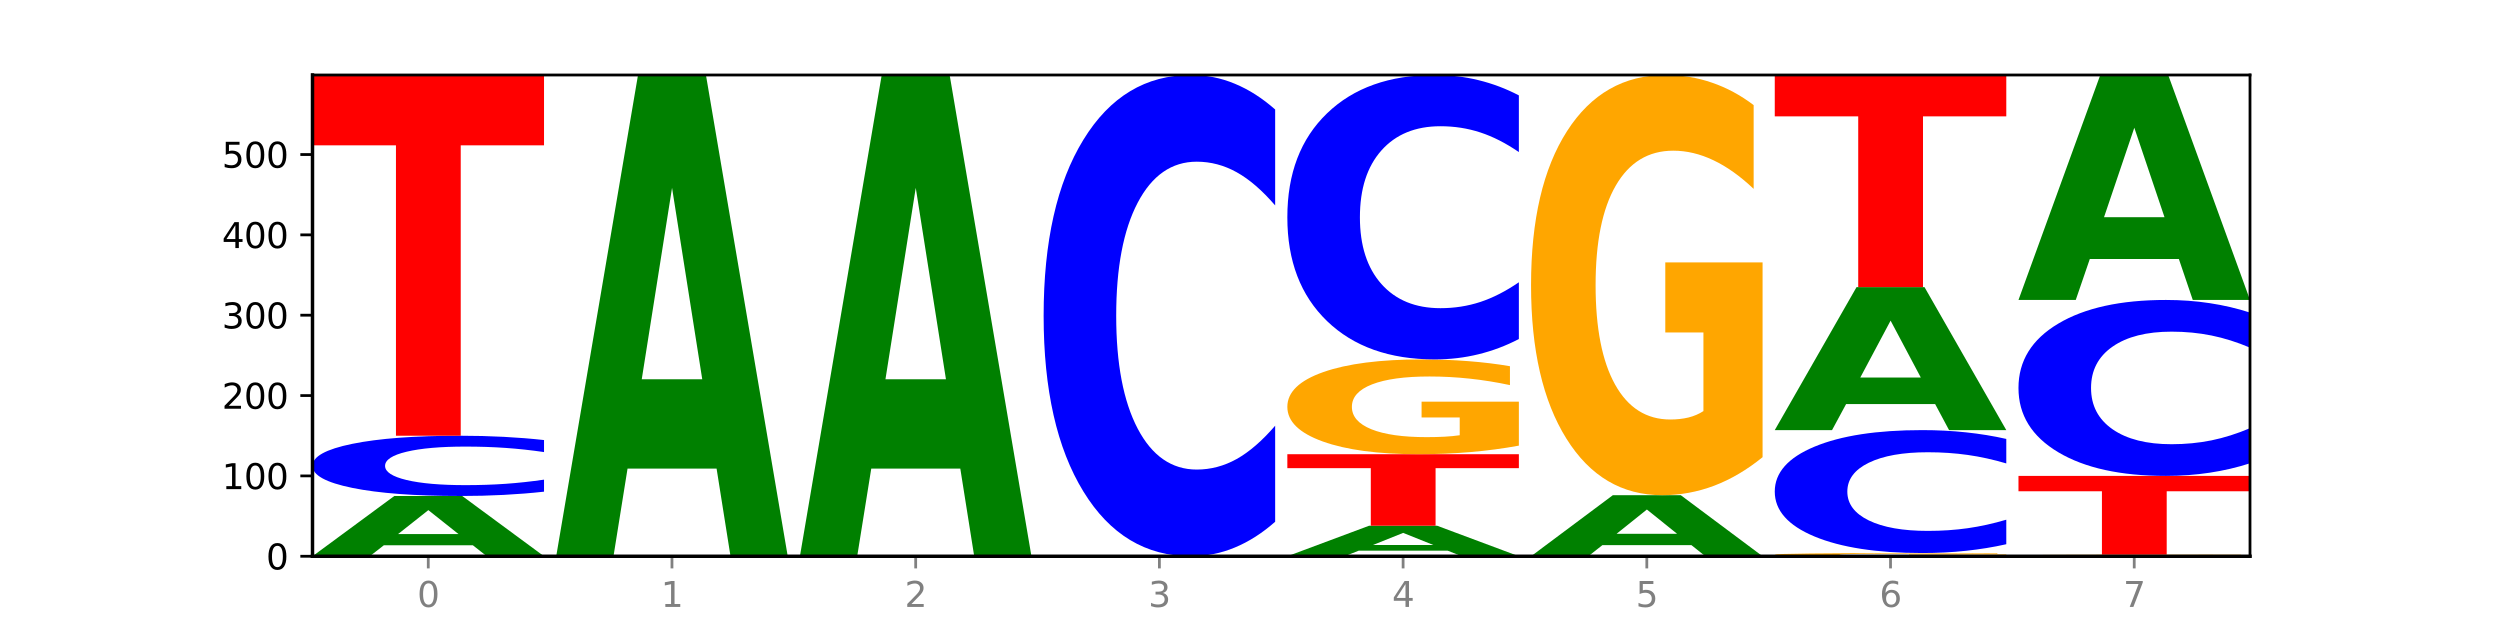 <?xml version="1.0" encoding="utf-8" standalone="no"?>
<!DOCTYPE svg PUBLIC "-//W3C//DTD SVG 1.1//EN"
  "http://www.w3.org/Graphics/SVG/1.1/DTD/svg11.dtd">
<svg xmlns:xlink="http://www.w3.org/1999/xlink" width="720pt" height="180pt" viewBox="0 0 720 180" xmlns="http://www.w3.org/2000/svg" version="1.1">
 <defs>
  <style type="text/css">*{stroke-linejoin: round; stroke-linecap: butt}</style>
 </defs>
 <g id="figure_1">
  <g id="patch_1">
   <path d="M 0 180 
L 720 180 
L 720 0 
L 0 0 
z
" style="fill: #ffffff"/>
  </g>
  <g id="axes_1">
   <g id="patch_2">
    <path d="M 90 160.2 
L 648 160.2 
L 648 21.6 
L 90 21.6 
z
" style="fill: #ffffff"/>
   </g>
   <g id="line2d_1">
    <path d="M 90 160.2 
L 648 160.2 
" clip-path="url(#p3866dfee11)" style="fill: none; stroke: #000000; stroke-width: 0.5; stroke-linecap: square"/>
   </g>
   <g id="patch_3">
    <path d="M 136.189 157.039 
L 110.545 157.039 
L 106.496 160.2 
L 90 160.2 
L 113.558 142.846 
L 133.121 142.846 
L 156.679 160.2 
L 140.197 160.2 
L 136.189 157.039 
z
M 114.635 153.818 
L 132.058 153.818 
L 123.36 146.915 
L 114.635 153.818 
z
" clip-path="url(#p3866dfee11)" style="fill: #008000"/>
   </g>
   <g id="patch_4">
    <path d="M 156.679 141.602 
Q 151.102 142.219 145.07 142.531 
Q 139.039 142.846 132.47 142.846 
Q 112.882 142.846 101.441 140.509 
Q 90 138.172 90 134.174 
Q 90 130.163 101.441 127.829 
Q 112.882 125.492 132.47 125.492 
Q 139.039 125.492 145.07 125.808 
Q 151.102 126.119 156.679 126.736 
L 156.679 130.195 
Q 151.051 129.378 145.591 128.998 
Q 140.131 128.618 134.1 128.618 
Q 123.281 128.618 117.082 130.099 
Q 110.899 131.576 110.899 134.174 
Q 110.899 136.763 117.082 138.243 
Q 123.281 139.72 134.1 139.72 
Q 140.131 139.72 145.591 139.34 
Q 151.051 138.957 156.679 138.139 
L 156.679 141.602 
z
" clip-path="url(#p3866dfee11)" style="fill: #0000ff"/>
   </g>
   <g id="patch_5">
    <path d="M 90 21.6 
L 156.679 21.6 
L 156.679 41.862 
L 132.69 41.862 
L 132.69 125.492 
L 114.036 125.492 
L 114.036 41.862 
L 90 41.862 
L 90 21.6 
z
" clip-path="url(#p3866dfee11)" style="fill: #ff0000"/>
   </g>
   <g id="patch_6">
    <path d="M 206.377 134.951 
L 180.734 134.951 
L 176.685 160.2 
L 160.189 160.2 
L 183.747 21.6 
L 203.31 21.6 
L 226.868 160.2 
L 210.386 160.2 
L 206.377 134.951 
z
M 184.824 109.228 
L 202.247 109.228 
L 193.549 54.096 
L 184.824 109.228 
z
" clip-path="url(#p3866dfee11)" style="fill: #008000"/>
   </g>
   <g id="patch_7">
    <path d="M 276.566 134.951 
L 250.922 134.951 
L 246.873 160.2 
L 230.377 160.2 
L 253.935 21.6 
L 273.499 21.6 
L 297.057 160.2 
L 280.574 160.2 
L 276.566 134.951 
z
M 255.012 109.228 
L 272.435 109.228 
L 263.737 54.096 
L 255.012 109.228 
z
" clip-path="url(#p3866dfee11)" style="fill: #008000"/>
   </g>
   <g id="patch_8">
    <path d="M 367.245 150.265 
Q 361.668 155.19 355.636 157.681 
Q 349.605 160.2 343.036 160.2 
Q 323.448 160.2 312.007 141.533 
Q 300.566 122.866 300.566 90.943 
Q 300.566 58.905 312.007 40.267 
Q 323.448 21.6 343.036 21.6 
Q 349.605 21.6 355.636 24.119 
Q 361.668 26.61 367.245 31.535 
L 367.245 59.163 
Q 361.617 52.635 356.157 49.601 
Q 350.697 46.566 344.666 46.566 
Q 333.847 46.566 327.648 58.39 
Q 321.465 70.186 321.465 90.943 
Q 321.465 111.614 327.648 123.439 
Q 333.847 135.234 344.666 135.234 
Q 350.697 135.234 356.157 132.199 
Q 361.617 129.136 367.245 122.608 
L 367.245 150.265 
z
" clip-path="url(#p3866dfee11)" style="fill: #0000ff"/>
   </g>
   <g id="patch_9">
    <path d="M 416.943 158.598 
L 391.3 158.598 
L 387.251 160.2 
L 370.755 160.2 
L 394.313 151.407 
L 413.876 151.407 
L 437.434 160.2 
L 420.952 160.2 
L 416.943 158.598 
z
M 395.39 156.966 
L 412.813 156.966 
L 404.115 153.469 
L 395.39 156.966 
z
" clip-path="url(#p3866dfee11)" style="fill: #008000"/>
   </g>
   <g id="patch_10">
    <path d="M 370.755 130.814 
L 437.434 130.814 
L 437.434 134.83 
L 413.445 134.83 
L 413.445 151.407 
L 394.79 151.407 
L 394.79 134.83 
L 370.755 134.83 
L 370.755 130.814 
z
" clip-path="url(#p3866dfee11)" style="fill: #ff0000"/>
   </g>
   <g id="patch_11">
    <path d="M 437.434 128.344 
Q 430.709 129.579 423.476 130.199 
Q 416.244 130.814 408.533 130.814 
Q 391.108 130.814 380.931 127.137 
Q 370.755 123.459 370.755 117.171 
Q 370.755 110.809 381.111 107.16 
Q 391.482 103.511 409.519 103.511 
Q 416.468 103.511 422.834 104.007 
Q 429.215 104.498 434.864 105.468 
L 434.864 110.91 
Q 429.036 109.664 423.267 109.049 
Q 417.499 108.429 411.701 108.429 
Q 400.971 108.429 395.158 110.696 
Q 389.345 112.958 389.345 117.171 
Q 389.345 121.344 394.949 123.623 
Q 400.553 125.896 410.864 125.896 
Q 413.673 125.896 416.079 125.766 
Q 418.485 125.631 420.398 125.349 
L 420.398 120.239 
L 409.414 120.239 
L 409.414 115.687 
L 437.434 115.687 
L 437.434 128.344 
z
" clip-path="url(#p3866dfee11)" style="fill: #ffa600"/>
   </g>
   <g id="patch_12">
    <path d="M 437.434 97.639 
Q 431.856 100.549 425.825 102.022 
Q 419.794 103.511 413.225 103.511 
Q 393.636 103.511 382.196 92.479 
Q 370.755 81.447 370.755 62.581 
Q 370.755 43.647 382.196 32.632 
Q 393.636 21.6 413.225 21.6 
Q 419.794 21.6 425.825 23.089 
Q 431.856 24.561 437.434 27.471 
L 437.434 43.799 
Q 431.806 39.941 426.346 38.148 
Q 420.886 36.354 414.855 36.354 
Q 404.036 36.354 397.836 43.342 
Q 391.654 50.314 391.654 62.581 
Q 391.654 74.797 397.836 81.785 
Q 404.036 88.756 414.855 88.756 
Q 420.886 88.756 426.346 86.963 
Q 431.806 85.152 437.434 81.294 
L 437.434 97.639 
z
" clip-path="url(#p3866dfee11)" style="fill: #0000ff"/>
   </g>
   <g id="patch_13">
    <path d="M 487.132 156.997 
L 461.488 156.997 
L 457.439 160.2 
L 440.943 160.2 
L 464.501 142.615 
L 484.065 142.615 
L 507.623 160.2 
L 491.14 160.2 
L 487.132 156.997 
z
M 465.578 153.733 
L 483.001 153.733 
L 474.303 146.738 
L 465.578 153.733 
z
" clip-path="url(#p3866dfee11)" style="fill: #008000"/>
   </g>
   <g id="patch_14">
    <path d="M 507.623 131.666 
Q 500.898 137.14 493.665 139.89 
Q 486.432 142.615 478.721 142.615 
Q 461.297 142.615 451.12 126.316 
Q 440.943 110.017 440.943 82.145 
Q 440.943 53.947 451.299 37.774 
Q 461.67 21.6 479.708 21.6 
Q 486.656 21.6 493.023 23.8 
Q 499.404 25.975 505.052 30.274 
L 505.052 54.397 
Q 499.224 48.873 493.456 46.148 
Q 487.688 43.398 481.889 43.398 
Q 471.16 43.398 465.347 53.447 
Q 459.533 63.471 459.533 82.145 
Q 459.533 100.643 465.137 110.742 
Q 470.741 120.817 481.053 120.817 
Q 483.862 120.817 486.268 120.242 
Q 488.674 119.642 490.587 118.392 
L 490.587 95.744 
L 479.603 95.744 
L 479.603 75.57 
L 507.623 75.57 
L 507.623 131.666 
z
" clip-path="url(#p3866dfee11)" style="fill: #ffa600"/>
   </g>
   <g id="patch_15">
    <path d="M 577.811 160.116 
Q 571.087 160.158 563.854 160.179 
Q 556.621 160.2 548.91 160.2 
Q 531.486 160.2 521.309 160.075 
Q 511.132 159.951 511.132 159.738 
Q 511.132 159.522 521.488 159.398 
Q 531.859 159.274 549.896 159.274 
Q 556.845 159.274 563.211 159.291 
Q 569.592 159.308 575.241 159.341 
L 575.241 159.525 
Q 569.413 159.483 563.645 159.462 
Q 557.876 159.441 552.078 159.441 
Q 541.348 159.441 535.535 159.518 
Q 529.722 159.595 529.722 159.738 
Q 529.722 159.879 535.326 159.956 
Q 540.93 160.033 551.241 160.033 
Q 554.051 160.033 556.457 160.029 
Q 558.863 160.024 560.775 160.015 
L 560.775 159.842 
L 549.792 159.842 
L 549.792 159.687 
L 577.811 159.687 
L 577.811 160.116 
z
" clip-path="url(#p3866dfee11)" style="fill: #ffa600"/>
   </g>
   <g id="patch_16">
    <path d="M 577.811 156.737 
Q 572.234 157.995 566.203 158.631 
Q 560.171 159.274 553.603 159.274 
Q 534.014 159.274 522.573 154.506 
Q 511.132 149.738 511.132 141.584 
Q 511.132 133.401 522.573 128.64 
Q 534.014 123.872 553.603 123.872 
Q 560.171 123.872 566.203 124.516 
Q 572.234 125.152 577.811 126.41 
L 577.811 133.467 
Q 572.183 131.8 566.723 131.025 
Q 561.263 130.249 555.232 130.249 
Q 544.413 130.249 538.214 133.27 
Q 532.031 136.283 532.031 141.584 
Q 532.031 146.864 538.214 149.885 
Q 544.413 152.898 555.232 152.898 
Q 561.263 152.898 566.723 152.122 
Q 572.183 151.34 577.811 149.673 
L 577.811 156.737 
z
" clip-path="url(#p3866dfee11)" style="fill: #0000ff"/>
   </g>
   <g id="patch_17">
    <path d="M 557.321 116.37 
L 531.677 116.37 
L 527.628 123.872 
L 511.132 123.872 
L 534.69 82.686 
L 554.253 82.686 
L 577.811 123.872 
L 561.329 123.872 
L 557.321 116.37 
z
M 535.767 108.725 
L 553.19 108.725 
L 544.492 92.343 
L 535.767 108.725 
z
" clip-path="url(#p3866dfee11)" style="fill: #008000"/>
   </g>
   <g id="patch_18">
    <path d="M 511.132 21.6 
L 577.811 21.6 
L 577.811 33.513 
L 553.822 33.513 
L 553.822 82.686 
L 535.168 82.686 
L 535.168 33.513 
L 511.132 33.513 
L 511.132 21.6 
z
" clip-path="url(#p3866dfee11)" style="fill: #ff0000"/>
   </g>
   <g id="patch_19">
    <path d="M 648 160.158 
Q 641.275 160.179 634.042 160.19 
Q 626.81 160.2 619.099 160.2 
Q 601.674 160.2 591.497 160.138 
Q 581.321 160.075 581.321 159.969 
Q 581.321 159.861 591.677 159.799 
Q 602.048 159.737 620.085 159.737 
Q 627.034 159.737 633.4 159.746 
Q 639.781 159.754 645.43 159.77 
L 645.43 159.863 
Q 639.602 159.842 633.833 159.831 
Q 628.065 159.821 622.267 159.821 
Q 611.537 159.821 605.724 159.859 
Q 599.911 159.897 599.911 159.969 
Q 599.911 160.039 605.515 160.078 
Q 611.119 160.117 621.43 160.117 
Q 624.239 160.117 626.645 160.114 
Q 629.051 160.112 630.964 160.107 
L 630.964 160.021 
L 619.98 160.021 
L 619.98 159.944 
L 648 159.944 
L 648 160.158 
z
" clip-path="url(#p3866dfee11)" style="fill: #ffa600"/>
   </g>
   <g id="patch_20">
    <path d="M 581.321 137.061 
L 648 137.061 
L 648 141.484 
L 624.011 141.484 
L 624.011 159.737 
L 605.356 159.737 
L 605.356 141.484 
L 581.321 141.484 
L 581.321 137.061 
z
" clip-path="url(#p3866dfee11)" style="fill: #ff0000"/>
   </g>
   <g id="patch_21">
    <path d="M 648 133.429 
Q 642.422 135.23 636.391 136.14 
Q 630.36 137.061 623.791 137.061 
Q 604.202 137.061 592.762 130.237 
Q 581.321 123.412 581.321 111.74 
Q 581.321 100.027 592.762 93.213 
Q 604.202 86.388 623.791 86.388 
Q 630.36 86.388 636.391 87.309 
Q 642.422 88.22 648 90.02 
L 648 100.121 
Q 642.372 97.735 636.912 96.625 
Q 631.452 95.516 625.421 95.516 
Q 614.602 95.516 608.402 99.839 
Q 602.22 104.151 602.22 111.74 
Q 602.22 119.298 608.402 123.621 
Q 614.602 127.934 625.421 127.934 
Q 631.452 127.934 636.912 126.824 
Q 642.372 125.704 648 123.318 
L 648 133.429 
z
" clip-path="url(#p3866dfee11)" style="fill: #0000ff"/>
   </g>
   <g id="patch_22">
    <path d="M 627.51 74.586 
L 601.866 74.586 
L 597.817 86.388 
L 581.321 86.388 
L 604.879 21.6 
L 624.442 21.6 
L 648 86.388 
L 631.518 86.388 
L 627.51 74.586 
z
M 605.956 62.561 
L 623.379 62.561 
L 614.681 36.79 
L 605.956 62.561 
z
" clip-path="url(#p3866dfee11)" style="fill: #008000"/>
   </g>
   <g id="matplotlib.axis_1">
    <g id="xtick_1">
     <g id="line2d_2">
      <defs>
       <path id="mcbd7a62570" d="M 0 0 
L 0 3.5 
" style="stroke: #808080; stroke-width: 0.8"/>
      </defs>
      <g>
       <use xlink:href="#mcbd7a62570" x="123.34" y="160.2" style="fill: #808080; stroke: #808080; stroke-width: 0.8"/>
      </g>
     </g>
     <g id="text_1">
      <!-- 0 -->
      <g style="fill: #808080" transform="translate(120.158 174.798) scale(0.1 -0.1)">
       <defs>
        <path id="DejaVuSans-30" d="M 2034 4250 
Q 1547 4250 1301 3770 
Q 1056 3291 1056 2328 
Q 1056 1369 1301 889 
Q 1547 409 2034 409 
Q 2525 409 2770 889 
Q 3016 1369 3016 2328 
Q 3016 3291 2770 3770 
Q 2525 4250 2034 4250 
z
M 2034 4750 
Q 2819 4750 3233 4129 
Q 3647 3509 3647 2328 
Q 3647 1150 3233 529 
Q 2819 -91 2034 -91 
Q 1250 -91 836 529 
Q 422 1150 422 2328 
Q 422 3509 836 4129 
Q 1250 4750 2034 4750 
z
" transform="scale(0.016)"/>
       </defs>
       <use xlink:href="#DejaVuSans-30"/>
      </g>
     </g>
    </g>
    <g id="xtick_2">
     <g id="line2d_3">
      <g>
       <use xlink:href="#mcbd7a62570" x="193.528" y="160.2" style="fill: #808080; stroke: #808080; stroke-width: 0.8"/>
      </g>
     </g>
     <g id="text_2">
      <!-- 1 -->
      <g style="fill: #808080" transform="translate(190.347 174.798) scale(0.1 -0.1)">
       <defs>
        <path id="DejaVuSans-31" d="M 794 531 
L 1825 531 
L 1825 4091 
L 703 3866 
L 703 4441 
L 1819 4666 
L 2450 4666 
L 2450 531 
L 3481 531 
L 3481 0 
L 794 0 
L 794 531 
z
" transform="scale(0.016)"/>
       </defs>
       <use xlink:href="#DejaVuSans-31"/>
      </g>
     </g>
    </g>
    <g id="xtick_3">
     <g id="line2d_4">
      <g>
       <use xlink:href="#mcbd7a62570" x="263.717" y="160.2" style="fill: #808080; stroke: #808080; stroke-width: 0.8"/>
      </g>
     </g>
     <g id="text_3">
      <!-- 2 -->
      <g style="fill: #808080" transform="translate(260.536 174.798) scale(0.1 -0.1)">
       <defs>
        <path id="DejaVuSans-32" d="M 1228 531 
L 3431 531 
L 3431 0 
L 469 0 
L 469 531 
Q 828 903 1448 1529 
Q 2069 2156 2228 2338 
Q 2531 2678 2651 2914 
Q 2772 3150 2772 3378 
Q 2772 3750 2511 3984 
Q 2250 4219 1831 4219 
Q 1534 4219 1204 4116 
Q 875 4013 500 3803 
L 500 4441 
Q 881 4594 1212 4672 
Q 1544 4750 1819 4750 
Q 2544 4750 2975 4387 
Q 3406 4025 3406 3419 
Q 3406 3131 3298 2873 
Q 3191 2616 2906 2266 
Q 2828 2175 2409 1742 
Q 1991 1309 1228 531 
z
" transform="scale(0.016)"/>
       </defs>
       <use xlink:href="#DejaVuSans-32"/>
      </g>
     </g>
    </g>
    <g id="xtick_4">
     <g id="line2d_5">
      <g>
       <use xlink:href="#mcbd7a62570" x="333.906" y="160.2" style="fill: #808080; stroke: #808080; stroke-width: 0.8"/>
      </g>
     </g>
     <g id="text_4">
      <!-- 3 -->
      <g style="fill: #808080" transform="translate(330.724 174.798) scale(0.1 -0.1)">
       <defs>
        <path id="DejaVuSans-33" d="M 2597 2516 
Q 3050 2419 3304 2112 
Q 3559 1806 3559 1356 
Q 3559 666 3084 287 
Q 2609 -91 1734 -91 
Q 1441 -91 1130 -33 
Q 819 25 488 141 
L 488 750 
Q 750 597 1062 519 
Q 1375 441 1716 441 
Q 2309 441 2620 675 
Q 2931 909 2931 1356 
Q 2931 1769 2642 2001 
Q 2353 2234 1838 2234 
L 1294 2234 
L 1294 2753 
L 1863 2753 
Q 2328 2753 2575 2939 
Q 2822 3125 2822 3475 
Q 2822 3834 2567 4026 
Q 2313 4219 1838 4219 
Q 1578 4219 1281 4162 
Q 984 4106 628 3988 
L 628 4550 
Q 988 4650 1302 4700 
Q 1616 4750 1894 4750 
Q 2613 4750 3031 4423 
Q 3450 4097 3450 3541 
Q 3450 3153 3228 2886 
Q 3006 2619 2597 2516 
z
" transform="scale(0.016)"/>
       </defs>
       <use xlink:href="#DejaVuSans-33"/>
      </g>
     </g>
    </g>
    <g id="xtick_5">
     <g id="line2d_6">
      <g>
       <use xlink:href="#mcbd7a62570" x="404.094" y="160.2" style="fill: #808080; stroke: #808080; stroke-width: 0.8"/>
      </g>
     </g>
     <g id="text_5">
      <!-- 4 -->
      <g style="fill: #808080" transform="translate(400.913 174.798) scale(0.1 -0.1)">
       <defs>
        <path id="DejaVuSans-34" d="M 2419 4116 
L 825 1625 
L 2419 1625 
L 2419 4116 
z
M 2253 4666 
L 3047 4666 
L 3047 1625 
L 3713 1625 
L 3713 1100 
L 3047 1100 
L 3047 0 
L 2419 0 
L 2419 1100 
L 313 1100 
L 313 1709 
L 2253 4666 
z
" transform="scale(0.016)"/>
       </defs>
       <use xlink:href="#DejaVuSans-34"/>
      </g>
     </g>
    </g>
    <g id="xtick_6">
     <g id="line2d_7">
      <g>
       <use xlink:href="#mcbd7a62570" x="474.283" y="160.2" style="fill: #808080; stroke: #808080; stroke-width: 0.8"/>
      </g>
     </g>
     <g id="text_6">
      <!-- 5 -->
      <g style="fill: #808080" transform="translate(471.102 174.798) scale(0.1 -0.1)">
       <defs>
        <path id="DejaVuSans-35" d="M 691 4666 
L 3169 4666 
L 3169 4134 
L 1269 4134 
L 1269 2991 
Q 1406 3038 1543 3061 
Q 1681 3084 1819 3084 
Q 2600 3084 3056 2656 
Q 3513 2228 3513 1497 
Q 3513 744 3044 326 
Q 2575 -91 1722 -91 
Q 1428 -91 1123 -41 
Q 819 9 494 109 
L 494 744 
Q 775 591 1075 516 
Q 1375 441 1709 441 
Q 2250 441 2565 725 
Q 2881 1009 2881 1497 
Q 2881 1984 2565 2268 
Q 2250 2553 1709 2553 
Q 1456 2553 1204 2497 
Q 953 2441 691 2322 
L 691 4666 
z
" transform="scale(0.016)"/>
       </defs>
       <use xlink:href="#DejaVuSans-35"/>
      </g>
     </g>
    </g>
    <g id="xtick_7">
     <g id="line2d_8">
      <g>
       <use xlink:href="#mcbd7a62570" x="544.472" y="160.2" style="fill: #808080; stroke: #808080; stroke-width: 0.8"/>
      </g>
     </g>
     <g id="text_7">
      <!-- 6 -->
      <g style="fill: #808080" transform="translate(541.29 174.798) scale(0.1 -0.1)">
       <defs>
        <path id="DejaVuSans-36" d="M 2113 2584 
Q 1688 2584 1439 2293 
Q 1191 2003 1191 1497 
Q 1191 994 1439 701 
Q 1688 409 2113 409 
Q 2538 409 2786 701 
Q 3034 994 3034 1497 
Q 3034 2003 2786 2293 
Q 2538 2584 2113 2584 
z
M 3366 4563 
L 3366 3988 
Q 3128 4100 2886 4159 
Q 2644 4219 2406 4219 
Q 1781 4219 1451 3797 
Q 1122 3375 1075 2522 
Q 1259 2794 1537 2939 
Q 1816 3084 2150 3084 
Q 2853 3084 3261 2657 
Q 3669 2231 3669 1497 
Q 3669 778 3244 343 
Q 2819 -91 2113 -91 
Q 1303 -91 875 529 
Q 447 1150 447 2328 
Q 447 3434 972 4092 
Q 1497 4750 2381 4750 
Q 2619 4750 2861 4703 
Q 3103 4656 3366 4563 
z
" transform="scale(0.016)"/>
       </defs>
       <use xlink:href="#DejaVuSans-36"/>
      </g>
     </g>
    </g>
    <g id="xtick_8">
     <g id="line2d_9">
      <g>
       <use xlink:href="#mcbd7a62570" x="614.66" y="160.2" style="fill: #808080; stroke: #808080; stroke-width: 0.8"/>
      </g>
     </g>
     <g id="text_8">
      <!-- 7 -->
      <g style="fill: #808080" transform="translate(611.479 174.798) scale(0.1 -0.1)">
       <defs>
        <path id="DejaVuSans-37" d="M 525 4666 
L 3525 4666 
L 3525 4397 
L 1831 0 
L 1172 0 
L 2766 4134 
L 525 4134 
L 525 4666 
z
" transform="scale(0.016)"/>
       </defs>
       <use xlink:href="#DejaVuSans-37"/>
      </g>
     </g>
    </g>
   </g>
   <g id="matplotlib.axis_2">
    <g id="ytick_1">
     <g id="line2d_10">
      <defs>
       <path id="mfb462a705b" d="M 0 0 
L -3.5 0 
" style="stroke: #000000; stroke-width: 0.8"/>
      </defs>
      <g>
       <use xlink:href="#mfb462a705b" x="90" y="160.2" style="stroke: #000000; stroke-width: 0.8"/>
      </g>
     </g>
     <g id="text_9">
      <!-- 0 -->
      <g transform="translate(76.638 163.999) scale(0.1 -0.1)">
       <use xlink:href="#DejaVuSans-30"/>
      </g>
     </g>
    </g>
    <g id="ytick_2">
     <g id="line2d_11">
      <g>
       <use xlink:href="#mfb462a705b" x="90" y="137.061" style="stroke: #000000; stroke-width: 0.8"/>
      </g>
     </g>
     <g id="text_10">
      <!-- 100 -->
      <g transform="translate(63.913 140.861) scale(0.1 -0.1)">
       <use xlink:href="#DejaVuSans-31"/>
       <use xlink:href="#DejaVuSans-30" x="63.623"/>
       <use xlink:href="#DejaVuSans-30" x="127.246"/>
      </g>
     </g>
    </g>
    <g id="ytick_3">
     <g id="line2d_12">
      <g>
       <use xlink:href="#mfb462a705b" x="90" y="113.923" style="stroke: #000000; stroke-width: 0.8"/>
      </g>
     </g>
     <g id="text_11">
      <!-- 200 -->
      <g transform="translate(63.913 117.722) scale(0.1 -0.1)">
       <use xlink:href="#DejaVuSans-32"/>
       <use xlink:href="#DejaVuSans-30" x="63.623"/>
       <use xlink:href="#DejaVuSans-30" x="127.246"/>
      </g>
     </g>
    </g>
    <g id="ytick_4">
     <g id="line2d_13">
      <g>
       <use xlink:href="#mfb462a705b" x="90" y="90.784" style="stroke: #000000; stroke-width: 0.8"/>
      </g>
     </g>
     <g id="text_12">
      <!-- 300 -->
      <g transform="translate(63.913 94.584) scale(0.1 -0.1)">
       <use xlink:href="#DejaVuSans-33"/>
       <use xlink:href="#DejaVuSans-30" x="63.623"/>
       <use xlink:href="#DejaVuSans-30" x="127.246"/>
      </g>
     </g>
    </g>
    <g id="ytick_5">
     <g id="line2d_14">
      <g>
       <use xlink:href="#mfb462a705b" x="90" y="67.646" style="stroke: #000000; stroke-width: 0.8"/>
      </g>
     </g>
     <g id="text_13">
      <!-- 400 -->
      <g transform="translate(63.913 71.445) scale(0.1 -0.1)">
       <use xlink:href="#DejaVuSans-34"/>
       <use xlink:href="#DejaVuSans-30" x="63.623"/>
       <use xlink:href="#DejaVuSans-30" x="127.246"/>
      </g>
     </g>
    </g>
    <g id="ytick_6">
     <g id="line2d_15">
      <g>
       <use xlink:href="#mfb462a705b" x="90" y="44.507" style="stroke: #000000; stroke-width: 0.8"/>
      </g>
     </g>
     <g id="text_14">
      <!-- 500 -->
      <g transform="translate(63.913 48.306) scale(0.1 -0.1)">
       <use xlink:href="#DejaVuSans-35"/>
       <use xlink:href="#DejaVuSans-30" x="63.623"/>
       <use xlink:href="#DejaVuSans-30" x="127.246"/>
      </g>
     </g>
    </g>
   </g>
   <g id="patch_23">
    <path d="M 90 160.2 
L 90 21.6 
" style="fill: none; stroke: #000000; stroke-linejoin: miter; stroke-linecap: square"/>
   </g>
   <g id="patch_24">
    <path d="M 648 160.2 
L 648 21.6 
" style="fill: none; stroke: #000000; stroke-width: 0.8; stroke-linejoin: miter; stroke-linecap: square"/>
   </g>
   <g id="patch_25">
    <path d="M 90 160.2 
L 648 160.2 
" style="fill: none; stroke: #000000; stroke-linejoin: miter; stroke-linecap: square"/>
   </g>
   <g id="patch_26">
    <path d="M 90 21.6 
L 648 21.6 
" style="fill: none; stroke: #000000; stroke-width: 0.8; stroke-linejoin: miter; stroke-linecap: square"/>
   </g>
  </g>
 </g>
 <defs>
  <clipPath id="p3866dfee11">
   <rect x="90" y="21.6" width="558" height="138.6"/>
  </clipPath>
 </defs>
</svg>
